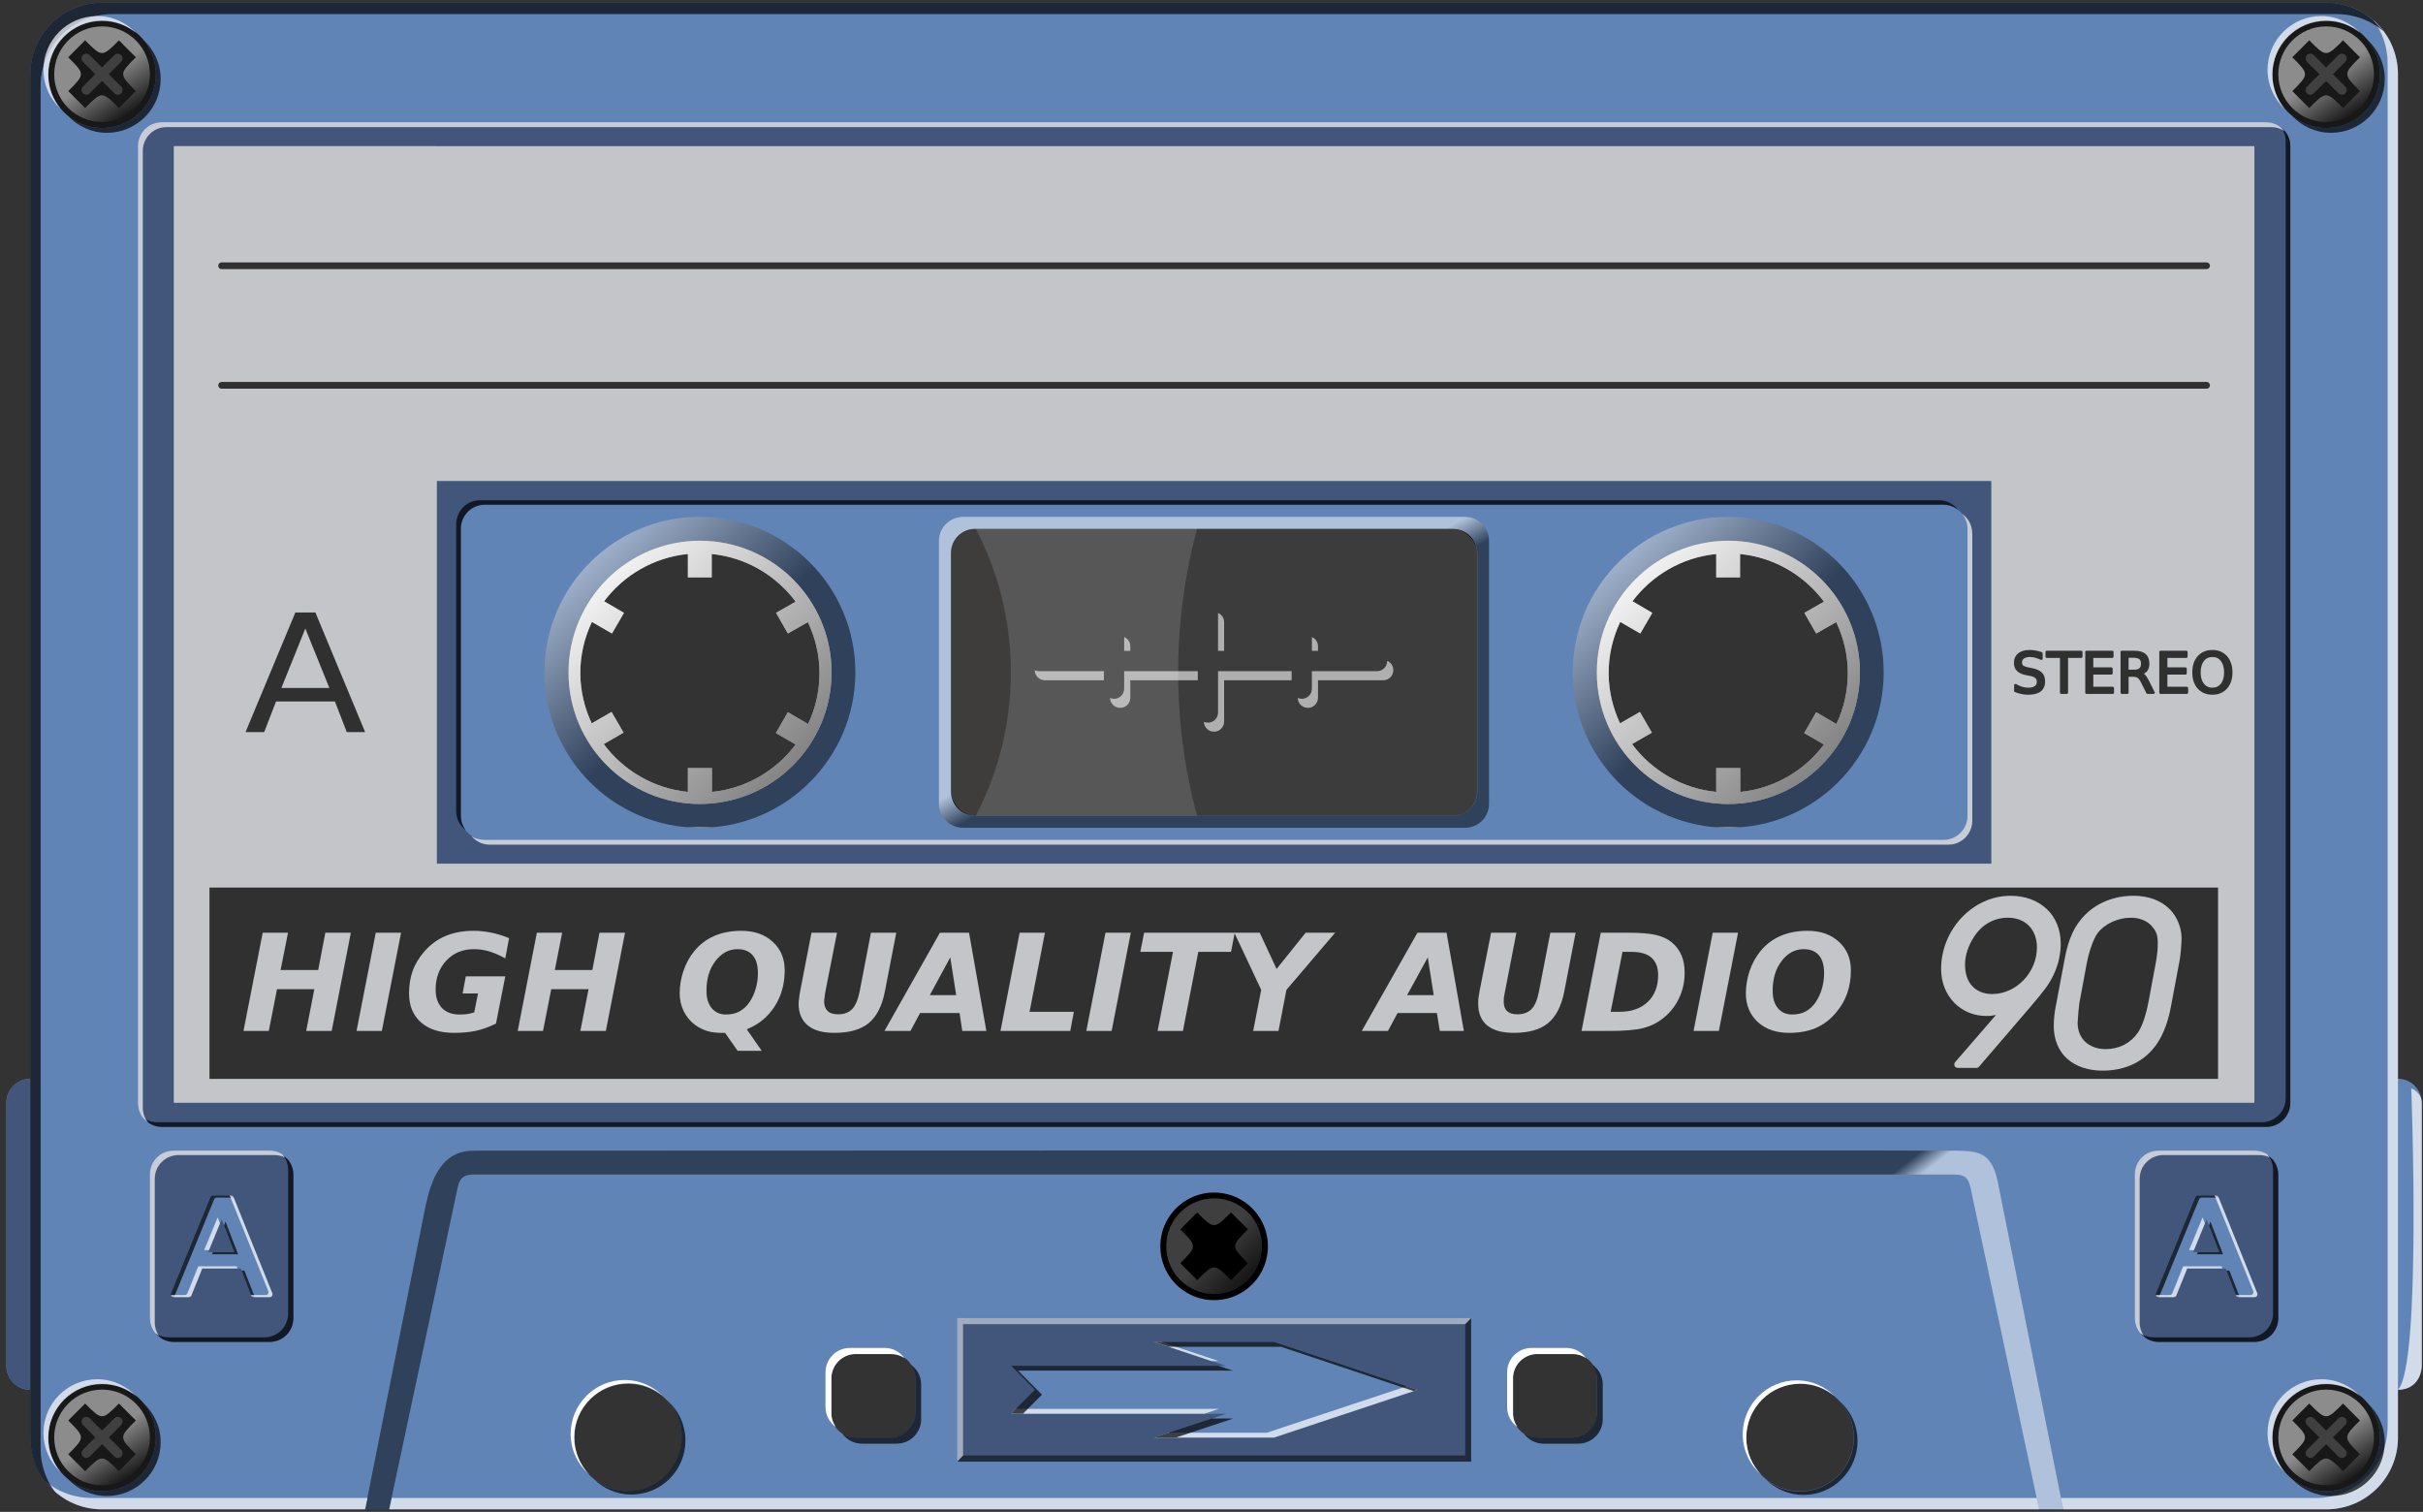<?xml version="1.0" encoding="UTF-8"?>
<svg width="359px" height="224px" viewBox="0 0 359 224" version="1.1" xmlns="http://www.w3.org/2000/svg" xmlns:xlink="http://www.w3.org/1999/xlink">
    <rect x="0" y="0" width="359" height="224" fill="#333333" stroke="none"/>
    <title>g44409</title>
    <defs>
        <linearGradient x1="45.453%" y1="49.314%" x2="51.123%" y2="55.257%" id="linearGradient-1">
            <stop stop-color="#000000" stop-opacity="0.5" offset="0%"></stop>
            <stop stop-color="#FFFFFF" stop-opacity="0.5" offset="100%"></stop>
        </linearGradient>
        <linearGradient x1="48.964%" y1="49.935%" x2="88.863%" y2="92.853%" id="linearGradient-2">
            <stop stop-color="#000000" stop-opacity="0.5" offset="0%"></stop>
            <stop stop-color="#FFFFFF" stop-opacity="0.5" offset="100%"></stop>
        </linearGradient>
        <linearGradient x1="11.035%" y1="11.615%" x2="94.084%" y2="93.615%" id="linearGradient-3">
            <stop stop-color="#000000" stop-opacity="0.5" offset="0%"></stop>
            <stop stop-color="#FFFFFF" stop-opacity="0.5" offset="100%"></stop>
        </linearGradient>
        <linearGradient x1="22.576%" y1="49.428%" x2="20.93%" y2="48.978%" id="linearGradient-4">
            <stop stop-color="#000000" stop-opacity="0.5" offset="0%"></stop>
            <stop stop-color="#FFFFFF" stop-opacity="0.5" offset="100%"></stop>
        </linearGradient>
        <linearGradient x1="0%" y1="0.023%" x2="50.005%" y2="50.055%" id="linearGradient-5">
            <stop stop-color="#000000" stop-opacity="0.784" offset="0%"></stop>
            <stop stop-color="#4B4B4B" stop-opacity="0.781" offset="100%"></stop>
        </linearGradient>
        <linearGradient x1="80.692%" y1="97.438%" x2="50.005%" y2="50.055%" id="linearGradient-6">
            <stop stop-color="#000000" stop-opacity="0.5" offset="0%"></stop>
            <stop stop-color="#FFFFFF" stop-opacity="0.5" offset="100%"></stop>
        </linearGradient>
    </defs>
    <g id="Page-1" stroke="none" stroke-width="1" fill="none" fill-rule="evenodd">
        <g id="g44409" transform="translate(179.88, 112.012) scale(-1, -1) translate(-179.88, -112.012) translate(0.94, 0.397)">
            <path d="M102.76,42.515 C57.77,42.515 21.26,79.03 21.26,124.02 C21.26,169 57.77,205.52 102.76,205.52 C147.74,205.52 184.26,169 184.26,124.02 C184.26,79.03 147.74,42.515 102.76,42.515 L102.76,42.515 Z M102.76,99.48 C116.3,99.48 127.29,110.47 127.29,124.02 C127.29,137.56 116.3,148.55 102.76,148.55 C89.22,148.55 78.23,137.56 78.23,124.02 C78.23,110.47 89.22,99.48 102.76,99.48 L102.76,99.48 Z" id="path44047" fill="#000000" fill-rule="nonzero"></path>
            <path d="M255.11,77.95 C229.69,77.95 209.05,98.59 209.05,124.02 C209.05,149.44 229.69,170.08 255.11,170.08 C280.54,170.08 301.18,149.44 301.18,124.02 C301.18,98.59 280.54,77.95 255.11,77.95 L255.11,77.95 Z M255.11,100.99 C267.83,100.99 278.15,111.3 278.15,124.02 C278.15,136.73 267.83,147.05 255.11,147.05 C242.4,147.05 232.08,136.73 232.08,124.02 C232.08,111.3 242.4,100.99 255.11,100.99 Z" id="path44049" fill="#060000" fill-rule="nonzero"></path>
            <path d="M14.16,0.015 C8.28,0.015 3.54,4.751 3.54,10.64 L3.54,17.703 C1.58,17.703 0.01,19.302 0.01,21.265 L0.01,60.234 C0.01,62.2 1.58,63.8 3.54,63.8 L3.54,212.61 C3.54,218.5 8.28,223.23 14.16,223.23 L343.7,223.23 C349.59,223.23 354.32,218.5 354.32,212.61 L354.32,63.8 C356.28,63.8 357.88,62.2 357.88,60.234 L357.88,21.265 C357.88,19.302 356.28,17.703 354.32,17.703 L354.32,10.64 C354.32,4.751 349.58,0.015 343.7,0.015 L14.16,0.015 Z M92.13,2.671 C96.53,2.671 100.1,6.239 100.1,10.64 C100.1,15.041 96.53,18.609 92.13,18.609 C87.73,18.609 84.16,15.041 84.16,10.64 C84.16,6.239 87.73,2.671 92.13,2.671 Z M265.76,2.671 C270.16,2.671 273.73,6.239 273.73,10.64 C273.73,15.041 270.16,18.609 265.76,18.609 C261.36,18.609 257.76,15.041 257.76,10.64 C257.76,6.239 261.36,2.671 265.76,2.671 Z M125.79,10.64 L131.1,10.64 C133.07,10.64 134.63,12.208 134.63,14.171 L134.63,19.484 C134.63,21.447 133.07,23.046 131.1,23.046 L125.79,23.046 C123.83,23.046 122.23,21.447 122.23,19.484 L122.23,14.171 C122.23,12.208 123.83,10.64 125.79,10.64 Z M226.76,10.64 L232.07,10.64 C234.03,10.64 235.63,12.208 235.63,14.171 L235.63,19.484 C235.63,21.447 234.03,23.046 232.07,23.046 L226.76,23.046 C224.8,23.046 223.23,21.447 223.23,19.484 L223.23,14.171 C223.23,12.208 224.8,10.64 226.76,10.64 Z M143.54,102.77 L214.35,102.77 C216.33,102.77 217.91,104.35 217.91,106.33 L217.91,141.7 C217.91,143.68 216.33,145.27 214.35,145.27 L143.54,145.27 C141.56,145.27 139.98,143.68 139.98,141.7 L139.98,106.33 C139.98,104.35 141.56,102.77 143.54,102.77 L143.54,102.77 Z M102.76,104.52 C113.52,104.52 122.23,113.26 122.23,124.02 C122.23,134.77 113.52,143.52 102.76,143.52 C92,143.52 83.26,134.77 83.26,124.02 C83.26,113.26 92,104.52 102.76,104.52 Z M255.1,104.52 C265.86,104.52 274.6,113.26 274.6,124.02 C274.6,134.77 265.86,143.52 255.1,143.52 C244.34,143.52 235.63,134.77 235.63,124.02 C235.63,113.26 244.34,104.52 255.1,104.52 Z" id="path44051" fill="#6184B7" fill-rule="nonzero"></path>
            <rect id="rect44057" fill="#41567A" fill-rule="nonzero" x="140.85" y="7.067" width="76.156" height="21.281"></rect>
            <g id="g44059" transform="translate(138.2, 100.986)" fill-rule="nonzero">
                <path d="M3.56,0 C1.58,0 0,1.57 0,3.53 L0,42.53 C0,44.49 1.58,46.06 3.56,46.06 L77.9,46.06 C79.88,46.06 81.5,44.49 81.5,42.53 L81.5,3.53 C81.5,1.57 79.88,0 77.9,0 L3.56,0 Z M5.34,1.78 L76.15,1.78 C78.13,1.78 79.72,3.36 79.72,5.34 L79.72,40.72 C79.72,42.7 78.13,44.28 76.15,44.28 L5.34,44.28 C3.36,44.28 1.75,42.7 1.75,40.72 L1.75,5.34 C1.75,3.36 3.36,1.78 5.34,1.78 Z" id="path44061" fill="url(#linearGradient-1)"></path>
                <rect id="rect44063" fill-opacity="0.474" fill="#7F7F7F" x="1.76" y="1.768" width="77.953" height="42.52" rx="3.571"></rect>
            </g>
            <g id="g44065" transform="translate(79.728, 100.985)" fill-rule="nonzero">
                <path d="M23.031,0 C10.317,0 0,10.32 0,23.03 C0,35.74 10.317,46.06 23.031,46.06 C35.742,46.06 46.062,35.74 46.062,23.03 C46.062,10.32 35.742,0 23.031,0 Z M23.031,3.53 C33.792,3.53 42.502,12.27 42.502,23.03 C42.502,33.79 33.792,42.53 23.031,42.53 C12.273,42.53 3.531,33.79 3.531,23.03 C3.531,12.27 12.273,3.53 23.031,3.53 Z" id="path44067" fill="url(#linearGradient-2)"></path>
                <path d="M23.031,3.53 C12.273,3.53 3.531,12.27 3.531,23.03 C3.531,33.79 12.273,42.53 23.031,42.53 C33.792,42.53 42.502,33.79 42.502,23.03 C42.502,12.27 33.792,3.53 23.031,3.53 Z M21.218,5.31 L21.25,5.31 L21.25,8.84 L24.812,8.84 L24.812,5.31 C29.912,5.82 34.382,8.5 37.282,12.4 L34.342,14.09 L36.122,17.16 L39.062,15.47 C40.122,17.74 40.752,20.26 40.752,22.94 C40.752,25.65 40.122,28.2 39.032,30.5 L36.062,28.78 L34.282,31.84 L37.222,33.56 C34.322,37.42 29.872,40.06 24.812,40.56 L24.812,37.09 L21.281,37.09 L21.281,40.56 C16.193,40.06 11.746,37.38 8.843,33.5 L11.75,31.84 L10,28.78 L7.031,30.47 C5.948,28.18 5.312,25.64 5.312,22.94 C5.312,20.23 5.914,17.67 7,15.37 L10,17.12 L11.781,14.03 L8.843,12.34 C11.734,8.47 16.156,5.83 21.218,5.31 Z" id="path44069" fill="#FFFFFF"></path>
                <path d="M23.031,3.53 C12.273,3.53 3.531,12.27 3.531,23.03 C3.531,33.79 12.273,42.53 23.031,42.53 C33.792,42.53 42.502,33.79 42.502,23.03 C42.502,12.27 33.792,3.53 23.031,3.53 Z M21.218,5.31 L21.25,5.31 L21.25,8.84 L24.812,8.84 L24.812,5.31 C29.912,5.82 34.382,8.5 37.282,12.4 L34.342,14.09 L36.122,17.16 L39.062,15.47 C40.122,17.74 40.752,20.26 40.752,22.94 C40.752,25.65 40.122,28.2 39.032,30.5 L36.062,28.78 L34.282,31.84 L37.222,33.56 C34.322,37.42 29.872,40.06 24.812,40.56 L24.812,37.09 L21.281,37.09 L21.281,40.56 C16.193,40.06 11.746,37.38 8.843,33.5 L11.75,31.84 L10,28.78 L7.031,30.47 C5.948,28.18 5.312,25.64 5.312,22.94 C5.312,20.23 5.914,17.67 7,15.37 L10,17.12 L11.781,14.03 L8.843,12.34 C11.734,8.47 16.156,5.83 21.218,5.31 Z" id="path44071" fill="url(#linearGradient-3)"></path>
            </g>
            <path d="M53.13,0.015 L62.82,48.515 C63.76,53.069 65.88,53.077 69.1,53.14 C74.31,53.24 283.59,53.14 288.66,53.14 C293.41,53.14 294.88,48.945 295.76,45.015 L304.73,0.015 L301.16,0.015 L290.98,47.828 C290.79,48.539 290.53,49.609 288.73,49.609 L69.13,49.609 C67.34,49.609 67.1,48.565 66.91,47.89 L56.7,0.015 L53.13,0.015 L53.13,0.015 Z" id="path44073" fill="url(#linearGradient-4)"></path>
            <g id="g44075" transform="translate(232.088, 100.987)" fill-rule="nonzero">
                <path d="M23.031,0 C10.317,0 0,10.32 0,23.03 C0,35.74 10.317,46.06 23.031,46.06 C35.742,46.06 46.062,35.74 46.062,23.03 C46.062,10.32 35.742,0 23.031,0 Z M23.031,3.53 C33.792,3.53 42.502,12.27 42.502,23.03 C42.502,33.79 33.792,42.53 23.031,42.53 C12.273,42.53 3.531,33.79 3.531,23.03 C3.531,12.27 12.273,3.53 23.031,3.53 Z" id="path44077" fill="url(#linearGradient-2)"></path>
                <path d="M23.031,3.53 C12.273,3.53 3.531,12.27 3.531,23.03 C3.531,33.79 12.273,42.53 23.031,42.53 C33.792,42.53 42.502,33.79 42.502,23.03 C42.502,12.27 33.792,3.53 23.031,3.53 Z M21.218,5.31 L21.25,5.31 L21.25,8.84 L24.812,8.84 L24.812,5.31 C29.912,5.82 34.382,8.5 37.282,12.4 L34.342,14.09 L36.122,17.16 L39.062,15.47 C40.122,17.74 40.752,20.26 40.752,22.94 C40.752,25.65 40.122,28.2 39.032,30.5 L36.062,28.78 L34.282,31.84 L37.222,33.56 C34.322,37.42 29.872,40.06 24.812,40.56 L24.812,37.09 L21.281,37.09 L21.281,40.56 C16.193,40.06 11.746,37.38 8.843,33.5 L11.75,31.84 L10,28.78 L7.031,30.47 C5.948,28.18 5.312,25.64 5.312,22.94 C5.312,20.23 5.914,17.67 7,15.37 L10,17.12 L11.781,14.03 L8.843,12.34 C11.734,8.47 16.156,5.83 21.218,5.31 Z" id="path44079" fill="#FFFFFF"></path>
                <path d="M23.031,3.53 C12.273,3.53 3.531,12.27 3.531,23.03 C3.531,33.79 12.273,42.53 23.031,42.53 C33.792,42.53 42.502,33.79 42.502,23.03 C42.502,12.27 33.792,3.53 23.031,3.53 Z M21.218,5.31 L21.25,5.31 L21.25,8.84 L24.812,8.84 L24.812,5.31 C29.912,5.82 34.382,8.5 37.282,12.4 L34.342,14.09 L36.122,17.16 L39.062,15.47 C40.122,17.74 40.752,20.26 40.752,22.94 C40.752,25.65 40.122,28.2 39.032,30.5 L36.062,28.78 L34.282,31.84 L37.222,33.56 C34.322,37.42 29.872,40.06 24.812,40.56 L24.812,37.09 L21.281,37.09 L21.281,40.56 C16.193,40.06 11.746,37.38 8.843,33.5 L11.75,31.84 L10,28.78 L7.031,30.47 C5.948,28.18 5.312,25.64 5.312,22.94 C5.312,20.23 5.914,17.67 7,15.37 L10,17.12 L11.781,14.03 L8.843,12.34 C11.734,8.47 16.156,5.83 21.218,5.31 Z" id="path44081" fill="url(#linearGradient-3)"></path>
            </g>
            <g id="g44083" transform="translate(170.959, 30.998)" fill-rule="nonzero">
                <path d="M15.946,7.973 C15.946,10.821 14.426,13.453 11.96,14.878 C9.493,16.302 6.453,16.302 3.987,14.878 C1.52,13.453 0,10.821 0,7.973 C0,5.124 1.52,2.492 3.987,1.068 C6.453,-0.356 9.493,-0.356 11.96,1.068 C14.426,2.492 15.946,5.124 15.946,7.973 L15.946,7.973 Z" id="path44085" fill="#000000"></path>
                <path d="M15.061,7.998 C15.061,10.53 13.71,12.869 11.517,14.136 C9.324,15.402 6.622,15.402 4.43,14.136 C2.237,12.869 0.886,10.53 0.886,7.998 C0.886,5.466 2.237,3.126 4.43,1.86 C6.622,0.594 9.324,0.594 11.517,1.86 C13.71,3.126 15.061,5.466 15.061,7.998 L15.061,7.998 Z" id="path44087" fill="#121212"></path>
                <path d="M15.061,7.998 C15.061,11.895 11.885,15.076 7.974,15.076 C4.062,15.076 0.886,11.895 0.886,7.998 C0.886,4.085 4.062,0.904 7.974,0.904 C11.885,0.904 15.061,4.085 15.061,7.998 Z" id="path44089" fill="url(#linearGradient-5)"></path>
                <path d="M10.481,12.99 C7.971,10.49 7.971,10.49 5.471,12.99 L2.961,10.49 C5.471,7.98 5.471,7.98 2.961,5.475 L5.471,2.969 C7.971,5.475 7.971,5.475 10.481,2.969 L12.981,5.475 C10.481,7.98 10.481,7.98 12.981,10.49 L10.481,12.99 Z" id="path44091" fill="#000000"></path>
            </g>
            <polygon id="path44093" fill-opacity="0.502" fill="#000000" fill-rule="nonzero" points="140.85 7.078 140.85 28.359 141.73 27.453 141.73 7.984 216.13 7.984 217.01 7.078 140.85 7.078"></polygon>
            <polygon id="path44095" fill-opacity="0.502" fill="#FFFFFF" fill-rule="nonzero" points="140.85 28.348 217.01 28.348 217.01 7.067 216.13 7.973 216.13 27.442 141.73 27.442 140.85 28.348"></polygon>
            <path d="M178.95,115.22 C178.12,115.22 177.45,115.89 177.45,116.72 L177.45,122.84 L167.45,122.84 L167.45,124.19 L178.35,124.19 L178.35,118.06 C178.35,117.23 179.02,116.56 179.85,116.56 C180.06,116.56 180.27,116.61 180.45,116.69 C180.43,115.87 179.77,115.22 178.95,115.22 Z M165.04,118.75 C164.21,118.75 163.54,119.42 163.54,120.25 L163.54,122.84 L153.88,122.84 C153.05,122.84 152.38,123.51 152.38,124.34 C152.38,124.97 152.75,125.49 153.29,125.72 L153.29,125.69 C153.29,124.86 153.96,124.19 154.79,124.19 L164.45,124.19 L164.45,121.59 C164.45,120.76 165.12,120.09 165.95,120.09 C166.15,120.09 166.36,120.14 166.54,120.22 C166.52,119.4 165.86,118.75 165.04,118.75 Z M192.85,118.75 C192.02,118.75 191.35,119.42 191.35,120.25 L191.35,122.84 L181.35,122.84 L181.35,124.19 L192.26,124.19 L192.26,121.59 C192.26,120.76 192.93,120.09 193.76,120.09 C193.97,120.09 194.17,120.14 194.35,120.22 C194.34,119.4 193.67,118.75 192.85,118.75 Z M195.26,122.84 L195.26,124.19 L204.91,124.19 C205.12,124.19 205.33,124.24 205.51,124.31 C205.49,123.5 204.83,122.84 204.01,122.84 L195.26,122.84 Z M163.54,127.19 L163.54,127.87 C163.54,128.5 163.91,129.02 164.45,129.25 L164.45,127.19 L163.54,127.19 Z M177.45,127.19 L177.45,131.44 C177.45,132.06 177.81,132.58 178.35,132.81 L178.35,127.19 L177.45,127.19 Z M191.35,127.19 L191.35,127.87 C191.35,128.5 191.72,129.02 192.26,129.25 L192.26,127.19 L191.35,127.19 Z" id="path44097" fill-opacity="0.588" fill="#FFFFFF" fill-rule="nonzero"></path>
            <g id="g44099" transform="translate(315.35, 24.804)" fill-rule="nonzero">
                <rect id="rect44101" fill="#41567A" x="0" y="1.42108547e-14" width="21.26" height="28.346" rx="3.543"></rect>
                <path d="M19.76,0.691 C20.24,1.296 20.54,2.071 20.54,2.909 L20.54,24.161 C20.54,26.121 18.97,27.691 17.01,27.691 L2.82,27.691 C2.09,27.691 1.42,27.481 0.85,27.101 C1.5,27.861 2.45,28.351 3.54,28.351 L17.73,28.351 C19.69,28.351 21.26,26.781 21.26,24.811 L21.26,3.566 C21.26,2.37 20.66,1.332 19.76,0.691 L19.76,0.691 Z" id="path44103" fill-opacity="0.706" fill="#FFFFFF"></path>
                <path d="M3.53,0 C1.57,0 0,1.569 0,3.532 L0,24.811 C0,26.061 0.65,27.151 1.63,27.781 C1.1,27.161 0.78,26.381 0.78,25.501 L0.78,4.219 C0.78,2.256 2.35,0.688 4.31,0.688 L18.5,0.688 C19.21,0.688 19.85,0.893 20.41,1.25 C19.76,0.488 18.8,0 17.72,0 L3.53,0 L3.53,0 Z" id="path44105" fill-opacity="0.706" fill="#000000"></path>
            </g>
            <g id="g44107" transform="translate(318.444, 31.446)" fill-rule="nonzero">
                <path d="M0.409,0.001 C0.269,0.005 0.139,0.079 0.069,0.198 C-0.011,0.317 -0.021,0.465 0.039,0.594 L5.759,14.783 C5.819,14.953 5.979,15.063 6.159,15.063 L8.819,15.063 C8.999,15.063 9.159,14.953 9.219,14.783 L15.039,0.594 C15.099,0.46 15.079,0.306 14.999,0.185 C14.919,0.065 14.779,-0.005 14.629,0.001 L12.409,0.001 C12.229,-0.002 12.069,0.111 12.009,0.282 L10.409,4.251 L4.719,4.251 L3.189,0.282 C3.129,0.111 2.969,-0.002 2.789,0.001 L0.439,0.001 C0.429,0 0.419,0 0.409,0.001 L0.409,0.001 Z M5.659,6.657 L9.539,6.657 L7.539,11.503 L5.659,6.657 Z" id="path44109" fill="#6184B7"></path>
                <path d="M2.626,0 L4.156,3.938 L4.596,3.938 L3.186,0.282 C3.126,0.111 2.966,-0.002 2.786,0 L2.626,0 L2.626,0 Z M14.506,0 C14.526,0.092 14.506,0.192 14.466,0.282 L8.656,14.473 C8.596,14.643 8.436,14.753 8.256,14.753 L5.756,14.753 L5.756,14.783 C5.816,14.953 5.976,15.063 6.156,15.063 L8.816,15.063 C8.996,15.063 9.156,14.953 9.216,14.783 L15.036,0.594 C15.096,0.46 15.086,0.309 15.006,0.188 C14.916,0.067 14.776,-0.005 14.626,0 L14.506,0 Z M5.096,6.344 L6.966,11.183 L7.186,10.623 L5.656,6.657 L8.846,6.657 L8.966,6.344 L5.096,6.344 L5.096,6.344 Z" id="path44111" fill-opacity="0.706" fill="#000000"></path>
                <path d="M0.406,0 C0.266,0.005 0.146,0.069 0.066,0.188 C-0.004,0.306 -0.024,0.465 0.036,0.594 L5.756,14.783 C5.816,14.953 5.976,15.063 6.156,15.063 L6.346,15.063 L0.626,0.906 C0.576,0.777 0.586,0.619 0.656,0.5 C0.736,0.381 0.866,0.317 1.006,0.313 C1.016,0.312 1.026,0.312 1.036,0.313 L3.196,0.313 L3.196,0.281 C3.126,0.11 2.966,-0.003 2.786,0 L0.406,0 Z M12.406,0 C12.226,-0.003 12.066,0.11 12.006,0.281 L10.406,4.25 L5.196,4.25 L5.316,4.563 L11.006,4.563 L12.596,0.594 C12.656,0.423 12.826,0.31 13.006,0.313 L15.036,0.313 C15.026,0.268 15.036,0.227 15.006,0.188 C14.926,0.067 14.776,-0.006 14.626,0 L12.406,0 Z M9.406,6.969 L7.786,10.903 L8.126,11.813 L10.126,6.969 L9.406,6.969 L9.406,6.969 Z" id="path44113" fill-opacity="0.706" fill="#FFFFFF"></path>
            </g>
            <g id="g44115" transform="translate(21.26, 24.804)" fill-rule="nonzero">
                <rect id="rect44117" fill="#41567A" x="0" y="1.42108547e-14" width="21.26" height="28.346" rx="3.543"></rect>
                <path d="M19.76,0.691 C20.24,1.296 20.54,2.071 20.54,2.909 L20.54,24.161 C20.54,26.121 18.97,27.691 17.01,27.691 L2.82,27.691 C2.09,27.691 1.42,27.481 0.85,27.101 C1.5,27.861 2.45,28.351 3.54,28.351 L17.73,28.351 C19.69,28.351 21.26,26.781 21.26,24.811 L21.26,3.566 C21.26,2.37 20.66,1.332 19.76,0.691 L19.76,0.691 Z" id="path44119" fill-opacity="0.706" fill="#FFFFFF"></path>
                <path d="M3.53,0 C1.57,0 0,1.569 0,3.532 L0,24.811 C0,26.061 0.65,27.151 1.63,27.781 C1.1,27.161 0.78,26.381 0.78,25.501 L0.78,4.219 C0.78,2.256 2.35,0.688 4.31,0.688 L18.5,0.688 C19.21,0.688 19.85,0.893 20.41,1.25 C19.76,0.488 18.8,0 17.72,0 L3.53,0 L3.53,0 Z" id="path44121" fill-opacity="0.706" fill="#000000"></path>
            </g>
            <g id="g44123" transform="translate(24.35, 31.446)" fill-rule="nonzero">
                <path d="M0.409,0.001 C0.269,0.005 0.139,0.079 0.069,0.198 C-0.011,0.317 -0.021,0.465 0.039,0.594 L5.759,14.783 C5.819,14.953 5.979,15.063 6.159,15.063 L8.819,15.063 C8.999,15.063 9.159,14.953 9.219,14.783 L15.039,0.594 C15.099,0.46 15.079,0.306 14.999,0.185 C14.919,0.065 14.779,-0.005 14.629,0.001 L12.409,0.001 C12.229,-0.002 12.069,0.111 12.009,0.282 L10.409,4.251 L4.719,4.251 L3.189,0.282 C3.129,0.111 2.969,-0.002 2.789,0.001 L0.439,0.001 C0.429,0 0.419,0 0.409,0.001 L0.409,0.001 Z M5.659,6.657 L9.539,6.657 L7.539,11.503 L5.659,6.657 Z" id="path44125" fill="#6184B7"></path>
                <path d="M2.626,0 L4.156,3.938 L4.596,3.938 L3.186,0.282 C3.126,0.111 2.966,-0.002 2.786,0 L2.626,0 L2.626,0 Z M14.506,0 C14.526,0.092 14.506,0.192 14.466,0.282 L8.656,14.473 C8.596,14.643 8.436,14.753 8.256,14.753 L5.756,14.753 L5.756,14.783 C5.816,14.953 5.976,15.063 6.156,15.063 L8.816,15.063 C8.996,15.063 9.156,14.953 9.216,14.783 L15.036,0.594 C15.096,0.46 15.086,0.309 15.006,0.188 C14.916,0.067 14.776,-0.005 14.626,0 L14.506,0 Z M5.096,6.344 L6.966,11.183 L7.186,10.623 L5.656,6.657 L8.846,6.657 L8.966,6.344 L5.096,6.344 L5.096,6.344 Z" id="path44127" fill-opacity="0.706" fill="#000000"></path>
                <path d="M0.406,0 C0.266,0.005 0.146,0.069 0.066,0.188 C-0.004,0.306 -0.024,0.465 0.036,0.594 L5.756,14.783 C5.816,14.953 5.976,15.063 6.156,15.063 L6.346,15.063 L0.626,0.906 C0.576,0.777 0.586,0.619 0.656,0.5 C0.736,0.381 0.866,0.317 1.006,0.313 C1.016,0.312 1.026,0.312 1.036,0.313 L3.196,0.313 L3.196,0.281 C3.126,0.11 2.966,-0.003 2.786,0 L0.406,0 Z M12.406,0 C12.226,-0.003 12.066,0.11 12.006,0.281 L10.406,4.25 L5.196,4.25 L5.316,4.563 L11.006,4.563 L12.596,0.594 C12.656,0.423 12.826,0.31 13.006,0.313 L15.036,0.313 C15.026,0.268 15.036,0.227 15.006,0.188 C14.926,0.067 14.776,-0.006 14.626,0 L12.406,0 Z M9.406,6.969 L7.786,10.903 L8.126,11.813 L10.126,6.969 L9.406,6.969 L9.406,6.969 Z" id="path44129" fill-opacity="0.706" fill="#FFFFFF"></path>
            </g>
            <g id="g44131" transform="translate(19.478, 56.665)" fill-rule="nonzero">
                <path d="M3.562,2.84217094e-14 C1.599,2.84217094e-14 1.35400022e-06,1.6 1.35400022e-06,3.56 L1.35400022e-06,145.32 C1.35400022e-06,147.28 1.599,148.85 3.562,148.85 L315.372,148.85 C317.342,148.85 318.902,147.28 318.902,145.32 L318.902,3.56 C318.902,1.6 317.342,2.84217094e-14 315.372,2.84217094e-14 L3.562,2.84217094e-14 Z M51.374,42.54 L267.534,42.54 C269.494,42.54 271.064,44.14 271.064,46.1 L271.064,88.6 C271.064,90.56 269.494,92.16 267.534,92.16 L51.374,92.16 C49.414,92.16 47.845,90.56 47.845,88.6 L47.845,46.1 C47.845,44.14 49.414,42.54 51.376,42.54 L51.374,42.54 Z M83.281,44.32 C82.615,44.32 81.963,44.36 81.312,44.41 L85.252,44.41 C84.602,44.36 83.946,44.32 83.281,44.32 Z M235.621,44.32 C234.961,44.32 234.311,44.36 233.651,44.41 L237.591,44.41 C236.941,44.36 236.291,44.32 235.621,44.32 Z" id="path44133" fill="#41567A"></path>
                <path d="M3.562,0 C1.599,0 1.0658141e-14,1.6 1.0658141e-14,3.56 L1.0658141e-14,145.35 C1.0658141e-14,146.47 0.552,147.45 1.374,148.1 C0.95,147.52 0.687,146.78 0.687,146 L0.687,4.25 C0.687,2.29 2.287,0.69 4.25,0.69 L316.06,0.69 C316.87,0.69 317.59,0.98 318.18,1.44 C317.54,0.58 316.53,0 315.37,0 L3.56,0 L3.562,0 Z M270.342,43.97 C270.792,44.57 271.062,45.32 271.062,46.13 L271.062,88.63 C271.062,90.59 269.492,92.19 267.532,92.19 L51.372,92.19 C50.567,92.19 49.842,91.89 49.25,91.44 C49.892,92.3 50.906,92.85 52.062,92.85 L268.222,92.85 C270.182,92.85 271.752,91.25 271.752,89.28 L271.752,46.78 C271.752,45.63 271.192,44.62 270.342,43.97 Z M83.282,44.35 C82.616,44.35 81.964,44.38 81.313,44.44 L85.253,44.44 C84.603,44.38 83.947,44.35 83.282,44.35 Z M235.622,44.35 C234.962,44.35 234.312,44.38 233.652,44.44 L237.592,44.44 C236.942,44.38 236.292,44.35 235.622,44.35 Z" id="path44135" fill-opacity="0.706" fill="#000000"></path>
                <path d="M317.372,0.6 C317.872,1.21 318.192,1.99 318.182,2.85 L318.182,144.6 C318.182,146.56 316.622,148.13 314.652,148.13 L2.842,148.13 C2.107,148.13 1.412,147.92 0.843,147.54 C1.497,148.33 2.454,148.85 3.562,148.85 L315.372,148.85 C317.342,148.85 318.902,147.28 318.902,145.32 L318.902,3.57 C318.902,2.34 318.312,1.24 317.372,0.6 L317.372,0.6 Z M50.652,41.82 C48.689,41.82 47.12,43.42 47.12,45.38 L47.12,87.88 C47.12,89.11 47.713,90.21 48.652,90.85 C48.145,90.23 47.839,89.46 47.839,88.6 L47.839,46.1 C47.839,44.14 49.408,42.54 51.37,42.54 L267.53,42.54 C268.25,42.54 268.94,42.73 269.5,43.1 C268.85,42.33 267.9,41.82 266.81,41.82 L50.65,41.82 L50.652,41.82 Z M83.277,44.32 C82.611,44.32 81.959,44.36 81.308,44.41 L85.248,44.41 C84.598,44.36 83.942,44.32 83.277,44.32 Z M235.617,44.32 C234.957,44.32 234.307,44.36 233.647,44.41 L237.587,44.41 C236.937,44.36 236.287,44.32 235.617,44.32 Z" id="path44137" fill-opacity="0.706" fill="#FFFFFF"></path>
            </g>
            <path d="M354.32,17.703 L354.32,63.8 C356.28,63.8 357.88,62.2 357.88,60.234 L357.88,21.265 C357.88,19.302 356.28,17.703 354.32,17.703 Z" id="path44139" fill="#41567A" fill-rule="nonzero"></path>
            <path d="M3.54,17.718 C-5.68434189e-14,17.718 -5.68434189e-14,21.261 -5.68434189e-14,21.265 L-5.68434189e-14,60.238 C-5.68434189e-14,61.27 0.69,61.99 1.56,62.39 C1.56,62.39 -5.68434189e-14,21.261 3.54,17.718 Z" id="path44141" fill-opacity="0.706" fill="#FFFFFF" fill-rule="nonzero"></path>
            <path d="M14.152,5.68434189e-14 C8.264,5.68434189e-14 3.528,4.74 3.528,10.63 L3.528,212.6 C3.527,215.84 4.944,218.75 7.215,220.69 C5.867,218.91 5.059,216.7 5.059,214.28 L5.059,12.32 C5.059,6.43 9.795,1.69 15.684,1.69 L53.465,1.69 L53.121,5.68434189e-14 L14.152,5.68434189e-14 Z M56.684,5.68434189e-14 L57.059,1.69 L300.779,1.69 L301.149,5.68434189e-14 L56.679,5.68434189e-14 L56.684,5.68434189e-14 Z M304.724,0 L304.374,1.69 L345.224,1.69 C347.864,1.69 350.304,2.63 352.154,4.22 C350.224,1.66 347.164,0 343.684,0 L304.724,0 L304.724,0 Z" id="path44143" fill-opacity="0.706" fill="#FFFFFF" fill-rule="nonzero"></path>
            <path d="M343.7,223.23 C349.59,223.23 354.33,218.49 354.33,212.6 L354.33,10.64 C354.33,7.396 352.91,4.488 350.64,2.542 C351.99,4.323 352.8,6.531 352.8,8.949 L352.8,210.919 C352.8,216.809 348.06,221.539 342.17,221.539 L12.64,221.539 C9.99,221.539 7.56,220.599 5.7,219.009 C7.64,221.569 10.7,223.23 14.17,223.23 L343.7,223.23 L343.7,223.23 Z" id="path44145" fill-opacity="0.706" fill="#000000" fill-rule="nonzero"></path>
            <path d="M24.8,60.238 L24.8,201.968 L333.07,201.978 L333.07,60.238 L24.8,60.236 L24.8,60.238 Z M63.78,95.67 L294.09,95.67 L294.09,152.36 L63.78,152.36 L63.78,95.67 L63.78,95.67 Z" id="path44147" fill-opacity="0.706" fill="#F9F4EA" fill-rule="nonzero"></path>
            <line x1="31.89" y1="166.54" x2="325.98" y2="166.54" id="path44149" stroke="#303030" stroke-linecap="round" stroke-linejoin="round"></line>
            <line x1="31.89" y1="184.25" x2="325.98" y2="184.25" id="path44151" stroke="#303030" stroke-linecap="round" stroke-linejoin="round"></line>
            <path d="M313.58,130.51 L317.13,121.7 L310.02,121.7 L313.58,130.51 M315.06,132.88 L312.09,132.88 L304.72,115.16 L307.44,115.16 L309.2,119.7 L317.92,119.7 L319.68,115.16 L322.44,115.16 L315.06,132.88" id="path44153" fill="#303030" fill-rule="nonzero"></path>
            <g id="g44155" transform="translate(44.24, 124.013) rotate(-180) translate(-44.24, -124.013) translate(28.05, 120.698)" fill="#303030" fill-rule="nonzero">
                <path d="M2.31,0 C1.621,0 1.05,0.16 0.63,0.499 C0.213,0.842 0,1.334 0,1.91 C0,2.41 0.157,2.832 0.47,3.13 C0.783,3.427 1.252,3.626 1.88,3.75 L1.89,3.75 L2.39,3.84 C2.784,3.92 3.04,4.042 3.18,4.17 C3.321,4.298 3.39,4.464 3.39,4.72 C3.39,5.011 3.295,5.203 3.09,5.35 C2.882,5.501 2.571,5.59 2.13,5.59 C1.843,5.59 1.54,5.549 1.24,5.459 C0.939,5.37 0.63,5.232 0.31,5.05 C0.251,5.021 0.18,5.024 0.123,5.059 C0.066,5.091 0.031,5.155 0.03,5.219 L0.03,6.061 C0.029,6.141 0.077,6.211 0.15,6.24 C0.501,6.368 0.837,6.474 1.17,6.541 C1.507,6.608 1.833,6.63 2.13,6.63 C2.911,6.63 3.532,6.48 3.97,6.141 C4.412,5.802 4.62,5.286 4.62,4.659 C4.62,4.134 4.47,3.68 4.14,3.35 C3.812,3.018 3.321,2.81 2.69,2.691 L2.2,2.592 C1.769,2.509 1.481,2.394 1.37,2.301 C1.256,2.202 1.2,2.077 1.2,1.85 C1.2,1.581 1.288,1.408 1.48,1.27 C1.677,1.13 1.981,1.04 2.4,1.04 C2.637,1.04 2.89,1.082 3.15,1.152 C3.41,1.219 3.689,1.315 3.99,1.459 C4.049,1.485 4.116,1.482 4.17,1.446 C4.224,1.414 4.258,1.354 4.26,1.29 L4.26,0.499 C4.259,0.419 4.207,0.346 4.13,0.32 C3.815,0.214 3.503,0.134 3.2,0.08 C2.898,0.029 2.606,0 2.31,0 L2.31,0 Z M29.41,3.64153152e-14 C28.52,3.64153152e-14 27.775,0.304 27.23,0.912 C26.687,1.517 26.43,2.336 26.43,3.322 C26.43,4.307 26.688,5.117 27.23,5.722 C27.774,6.326 28.519,6.63 29.41,6.63 C30.298,6.63 31.029,6.323 31.57,5.722 C32.111,5.114 32.38,4.304 32.38,3.322 C32.38,2.333 32.112,1.517 31.57,0.912 C31.029,0.304 30.298,3.64153152e-14 29.41,3.64153152e-14 Z M4.83,0.112 C4.741,0.131 4.679,0.211 4.68,0.301 L4.68,0.992 C4.682,1.094 4.766,1.178 4.87,1.181 L6.82,1.181 L6.82,6.32 C6.821,6.426 6.906,6.509 7.01,6.512 L7.83,6.512 C7.934,6.509 8.019,6.426 8.02,6.32 L8.02,1.181 L9.97,1.181 C10.074,1.178 10.158,1.094 10.16,0.992 L10.16,0.301 C10.158,0.195 10.074,0.112 9.97,0.112 L4.87,0.112 C4.857,0.109 4.843,0.109 4.83,0.112 Z M10.72,0.112 C10.632,0.131 10.569,0.211 10.57,0.301 L10.57,6.32 C10.572,6.426 10.656,6.509 10.76,6.512 L14.64,6.512 C14.744,6.509 14.828,6.426 14.83,6.32 L14.83,5.642 C14.828,5.536 14.744,5.453 14.64,5.45 L11.76,5.45 L11.76,3.651 L14.44,3.651 C14.544,3.648 14.628,3.565 14.63,3.459 L14.63,2.771 C14.628,2.666 14.544,2.582 14.44,2.579 L11.76,2.579 L11.76,1.181 L14.57,1.181 C14.674,1.178 14.758,1.094 14.76,0.992 L14.76,0.301 C14.758,0.195 14.674,0.112 14.57,0.112 L10.76,0.112 C10.747,0.109 10.734,0.109 10.72,0.112 L10.72,0.112 Z M15.95,0.112 C15.862,0.131 15.799,0.211 15.8,0.301 L15.8,6.32 C15.802,6.426 15.886,6.509 15.99,6.512 L16.8,6.512 C16.904,6.509 16.989,6.426 16.99,6.32 L16.99,3.971 L17.69,3.971 C17.986,3.971 18.196,4.038 18.34,4.141 C18.48,4.237 18.668,4.48 18.86,4.87 L19.63,6.41 C19.664,6.474 19.729,6.512 19.8,6.512 L20.68,6.512 C20.747,6.509 20.808,6.474 20.843,6.419 C20.877,6.362 20.88,6.291 20.85,6.23 L20.02,4.592 C19.849,4.243 19.683,3.962 19.5,3.75 C19.425,3.661 19.342,3.587 19.26,3.52 C19.459,3.411 19.643,3.274 19.77,3.091 C19.973,2.803 20.07,2.451 20.07,2.042 C20.07,1.421 19.879,0.912 19.49,0.579 C19.102,0.25 18.545,0.112 17.83,0.112 L15.99,0.112 C15.977,0.109 15.963,0.109 15.95,0.112 L15.95,0.112 Z M21.69,0.112 C21.602,0.131 21.539,0.211 21.54,0.301 L21.54,6.32 C21.541,6.426 21.626,6.509 21.73,6.512 L25.62,6.512 C25.724,6.509 25.808,6.426 25.81,6.32 L25.81,5.642 C25.808,5.536 25.724,5.453 25.62,5.45 L22.74,5.45 L22.74,3.651 L25.42,3.651 C25.524,3.648 25.608,3.565 25.61,3.459 L25.61,2.771 C25.608,2.666 25.524,2.582 25.42,2.579 L22.74,2.579 L22.74,1.181 L25.54,1.181 C25.644,1.178 25.728,1.094 25.73,0.992 L25.73,0.301 C25.728,0.195 25.644,0.112 25.54,0.112 L21.73,0.112 C21.717,0.109 21.703,0.109 21.69,0.112 L21.69,0.112 Z M29.41,1.04 C29.954,1.04 30.348,1.232 30.66,1.632 C30.973,2.029 31.14,2.589 31.14,3.322 C31.14,4.051 30.974,4.602 30.66,5.002 C30.348,5.398 29.954,5.59 29.41,5.59 C28.866,5.59 28.467,5.402 28.15,5.002 C27.836,4.602 27.67,4.051 27.67,3.322 C27.67,2.589 27.837,2.029 28.15,1.632 C28.467,1.232 28.866,1.04 29.41,1.04 Z M16.99,1.162 L17.83,1.162 C18.193,1.162 18.438,1.245 18.59,1.379 C18.742,1.514 18.83,1.725 18.83,2.042 C18.83,2.358 18.746,2.56 18.59,2.701 C18.438,2.838 18.193,2.922 17.83,2.922 L16.99,2.922 L16.99,1.162 L16.99,1.162 Z" id="path44163"></path>
            </g>
            <path d="M30.184,63.78 L30.184,92.13 L327.784,92.13 L327.784,63.78 L30.184,63.78 Z M47.278,65 C49.44,65 51.283,65.63 52.559,66.78 C53.834,67.94 54.528,69.62 54.528,71.63 C54.528,72.56 54.392,73.78 54.246,74.47 L54.184,74.78 L52.902,81.6 C52.371,84.49 51.452,86.52 49.902,88.07 C48.103,89.9 45.507,90.91 42.715,90.91 C40.526,90.91 38.626,90.23 37.34,88.91 C36.245,87.82 35.59,86.15 35.59,84.63 C35.59,83.87 35.728,82.16 35.871,81.38 L37.152,74.57 C37.652,71.83 38.578,69.63 39.871,68.16 C41.664,66.09 44.26,65 47.278,65 L47.278,65 Z M65.996,65.41 L68.75,65.41 C68.94,65.41 69.13,65.51 69.22,65.69 C69.3,65.87 69.28,66.1 69.15,66.25 L63.09,73.25 C63.561,73.16 64.001,73.1 64.496,73.1 C68.34,73.1 71.22,76.08 71.22,80.07 C71.22,85.91 66.51,90.91 60.934,90.91 C58.772,90.91 56.885,90.2 55.559,88.94 C54.233,87.69 53.496,85.89 53.496,83.82 C53.496,82.2 53.874,80.6 54.59,79.13 C55.257,77.76 55.813,77.02 57.996,74.44 L65.59,65.6 C65.689,65.48 65.843,65.41 65.996,65.41 L65.996,65.41 Z M245.956,67.94 L249.526,67.94 L251.396,70.6 C251.466,70.59 251.546,70.6 251.616,70.6 C251.686,70.59 251.796,70.6 251.956,70.6 C252.696,70.6 253.406,70.68 254.056,70.88 C254.706,71.08 255.306,71.39 255.836,71.78 C256.556,72.31 257.116,73 257.526,73.82 C257.916,74.64 258.116,75.51 258.116,76.44 C258.116,77.63 257.916,78.73 257.556,79.78 C257.186,80.85 256.686,81.82 255.996,82.66 C255.156,83.7 254.166,84.44 253.026,84.94 C251.876,85.45 250.506,85.72 248.996,85.72 C247.056,85.72 245.516,85.18 244.336,84.1 C243.156,83.02 242.556,81.62 242.556,79.88 C242.556,77.83 243.056,76.05 244.056,74.5 C245.046,72.97 246.406,71.83 248.176,71.13 L245.956,67.94 L245.956,67.94 Z M46.836,68.19 C44.841,68.19 43.162,69.07 42.086,70.6 C41.454,71.49 40.875,73.18 40.492,75.19 L39.398,81.04 C39.206,82.16 39.117,82.97 39.117,83.82 C39.117,85.05 39.324,85.65 39.961,86.35 C39.974,86.36 39.981,86.4 39.992,86.41 C40.728,87.23 41.838,87.66 43.148,87.66 C45.03,87.66 47.037,86.71 48.024,85.38 C48.649,84.53 49.301,82.71 49.648,80.85 L50.742,74.97 C50.798,74.71 50.992,72.48 50.992,72.1 C50.992,70.92 50.579,69.96 49.867,69.28 C49.156,68.61 48.108,68.19 46.836,68.19 L46.836,68.19 Z M93.716,70.6 C95.646,70.6 97.186,71.12 98.366,72.19 C99.546,73.27 100.146,74.7 100.146,76.44 C100.146,77.63 99.946,78.73 99.586,79.78 C99.226,80.84 98.716,81.81 98.026,82.66 C97.186,83.69 96.206,84.43 95.056,84.94 C93.896,85.45 92.536,85.72 91.026,85.72 C89.086,85.72 87.546,85.18 86.366,84.1 C85.186,83.02 84.586,81.62 84.586,79.88 C84.586,78.69 84.756,77.56 85.116,76.5 C85.476,75.45 86.016,74.53 86.716,73.69 C87.556,72.66 88.556,71.86 89.716,71.35 C90.866,70.84 92.196,70.6 93.716,70.6 L93.716,70.6 Z M134.526,70.6 C136.246,70.6 137.566,70.96 138.456,71.69 C139.356,72.43 139.806,73.5 139.806,74.91 C139.806,75.14 139.806,75.4 139.776,75.69 C139.736,75.98 139.686,76.34 139.616,76.72 L137.896,85.44 L134.146,85.44 L135.836,76.72 C135.906,76.41 135.956,76.12 135.996,75.88 C136.016,75.64 136.026,75.44 136.026,75.25 C136.026,74.62 135.866,74.14 135.526,73.82 C135.176,73.5 134.666,73.35 133.996,73.35 C133.076,73.35 132.386,73.62 131.896,74.13 C131.406,74.64 131.036,75.51 130.806,76.72 L129.116,85.44 L125.366,85.44 L127.056,76.72 C127.476,74.57 128.276,73.01 129.456,72.04 C130.636,71.07 132.326,70.6 134.526,70.6 L134.526,70.6 Z M235.216,70.6 C236.936,70.6 238.216,70.96 239.116,71.69 C240.016,72.43 240.496,73.5 240.496,74.91 C240.496,75.14 240.466,75.4 240.426,75.69 C240.396,75.98 240.346,76.34 240.276,76.72 L238.586,85.44 L234.806,85.44 L236.526,76.72 C236.586,76.41 236.616,76.12 236.646,75.88 C236.676,75.64 236.716,75.44 236.716,75.25 C236.716,74.62 236.516,74.14 236.176,73.82 C235.836,73.5 235.326,73.35 234.646,73.35 C233.736,73.35 233.046,73.62 232.556,74.13 C232.066,74.64 231.696,75.51 231.456,76.72 L229.776,85.44 L226.026,85.44 L227.716,76.72 C228.136,74.57 228.936,73.01 230.116,72.04 C231.296,71.07 233.006,70.6 235.216,70.6 L235.216,70.6 Z M291.556,70.6 C293.626,70.6 295.276,71.11 296.456,72.16 C297.646,73.21 298.216,74.66 298.216,76.47 C298.206,77.65 298.046,78.76 297.676,79.78 C297.306,80.82 296.726,81.74 295.996,82.6 C295.096,83.64 294.056,84.43 292.836,84.94 C291.616,85.46 290.216,85.72 288.646,85.72 C287.776,85.72 286.876,85.62 285.996,85.44 C285.106,85.26 284.256,84.99 283.396,84.63 L283.956,81.63 C284.756,82.09 285.546,82.43 286.306,82.66 C287.056,82.89 287.816,83 288.586,83 C290.266,83 291.626,82.44 292.676,81.32 C293.736,80.2 294.276,78.76 294.276,77 C294.276,75.84 293.946,74.93 293.336,74.28 C292.716,73.64 291.866,73.32 290.746,73.32 C290.376,73.32 290.016,73.33 289.646,73.38 C289.286,73.43 288.926,73.52 288.556,73.63 L287.996,76.44 L290.276,76.44 L289.806,78.97 L283.956,78.97 L285.336,71.97 C286.286,71.51 287.256,71.14 288.276,70.91 C289.296,70.69 290.386,70.6 291.556,70.6 L291.556,70.6 Z M104.146,70.88 L107.896,70.88 L105.056,85.44 L101.306,85.44 L104.146,70.88 Z M120.526,70.88 L124.496,70.88 L121.646,85.44 L117.716,85.44 C115.826,85.44 114.406,85.33 113.456,85.1 C112.516,84.88 111.746,84.53 111.116,84 C110.486,83.48 109.996,82.82 109.676,82.07 C109.356,81.32 109.216,80.45 109.216,79.5 C109.216,78.18 109.476,76.96 110.026,75.78 C110.566,74.62 111.326,73.64 112.306,72.85 C113.166,72.14 114.166,71.62 115.306,71.32 C116.436,71.02 118.166,70.88 120.526,70.88 Z M141.926,70.88 L145.496,70.88 L145.926,73.54 L151.746,73.54 L153.176,70.88 L157.056,70.88 L148.806,85.44 L144.496,85.44 L141.926,70.88 Z M169.396,70.88 L173.146,70.88 L171.956,76.97 L175.896,85.35 L176.426,82.6 L181.276,82.6 L183.556,70.88 L187.306,70.88 L185.026,82.6 L189.866,82.6 L189.306,85.44 L172.176,85.44 L169.676,80.07 L165.366,85.44 L160.996,85.44 L168.216,76.97 L169.396,70.88 L169.396,70.88 Z M194.116,70.88 L197.866,70.88 L195.026,85.44 L191.276,85.44 L194.116,70.88 Z M200.246,70.88 L210.586,70.88 L207.746,85.44 L203.996,85.44 L206.276,73.72 L199.716,73.72 L200.246,70.88 Z M212.676,70.88 L216.246,70.88 L216.646,73.54 L222.496,73.54 L223.926,70.88 L227.776,70.88 L219.556,85.44 L215.246,85.44 L212.676,70.88 L212.676,70.88 Z M269.056,70.88 L272.836,70.88 L271.616,77.07 L277.146,77.07 L278.366,70.88 L282.116,70.88 L279.276,85.44 L275.526,85.44 L276.616,79.91 L271.056,79.91 L269.996,85.44 L266.216,85.44 L269.056,70.88 L269.056,70.88 Z M302.246,70.88 L305.996,70.88 L303.146,85.44 L299.396,85.44 L302.246,70.88 Z M309.676,70.88 L313.456,70.88 L312.246,77.07 L317.776,77.07 L318.996,70.88 L322.746,70.88 L319.896,85.44 L316.146,85.44 L317.246,79.91 L311.676,79.91 L310.616,85.44 L306.836,85.44 L309.676,70.88 Z M93.276,73.32 C92.526,73.32 91.856,73.47 91.276,73.78 C90.686,74.1 90.186,74.57 89.776,75.19 C89.386,75.78 89.076,76.45 88.866,77.19 C88.656,77.93 88.556,78.69 88.556,79.47 C88.556,80.62 88.816,81.5 89.336,82.1 C89.846,82.7 90.606,83 91.586,83 C92.886,83 93.986,82.39 94.866,81.22 C95.746,80.06 96.176,78.61 96.176,76.85 C96.176,75.73 95.916,74.87 95.396,74.25 C94.886,73.64 94.196,73.32 93.276,73.32 L93.276,73.32 Z M251.246,73.32 C250.496,73.32 249.826,73.47 249.246,73.78 C248.656,74.1 248.156,74.57 247.746,75.19 C247.356,75.78 247.046,76.45 246.836,77.19 C246.626,77.93 246.526,78.69 246.526,79.47 C246.526,80.62 246.786,81.5 247.306,82.1 C247.816,82.7 248.576,83 249.556,83 C250.856,83 251.946,82.39 252.836,81.22 C253.716,80.06 254.146,78.61 254.146,76.85 C254.146,75.73 253.886,74.87 253.366,74.25 C252.856,73.64 252.156,73.32 251.246,73.32 L251.246,73.32 Z M118.836,73.72 C117.086,73.72 115.706,74.21 114.676,75.19 C113.656,76.17 113.146,77.49 113.146,79.16 C113.146,80.29 113.476,81.17 114.146,81.75 C114.816,82.33 115.806,82.6 117.116,82.6 L118.426,82.6 L120.176,73.72 L118.836,73.72 L118.836,73.72 Z M146.396,76.19 L147.276,81.78 L150.336,76.19 L146.396,76.19 Z M217.146,76.19 L218.026,81.78 L221.056,76.19 L217.146,76.19 Z M63.646,76.35 C60.111,76.35 57.021,79.53 57.022,83.25 C57.022,84.62 57.461,85.71 58.209,86.47 C58.957,87.23 60.021,87.66 61.334,87.66 C63.342,87.66 65.154,86.66 66.303,84.88 C67.204,83.52 67.674,82.07 67.674,80.72 C67.674,79.34 67.304,78.28 66.614,77.54 C65.927,76.79 64.909,76.35 63.646,76.35 L63.646,76.35 Z" id="path44165" fill="#303030" fill-rule="nonzero"></path>
            <g id="g44167" transform="translate(83.602, 2.14)" fill-rule="nonzero">
                <path d="M8,-7.10542736e-15 C3.584,-7.10542736e-15 0.001,3.584 -1.42108547e-14,8 C-1.42108547e-14,10.387 1.06,12.503 2.719,13.969 C1.37,12.537 0.532,10.621 0.532,8.5 C0.532,4.084 4.116,0.5 8.532,0.5 C10.464,0.5 12.211,1.171 13.594,2.313 C12.15,0.892 10.185,-7.10542736e-15 8,-7.10542736e-15 Z" id="path44169" fill-opacity="0.706" fill="#000000"></path>
                <path d="M9.008,16.978 C13.424,16.978 17.008,13.394 17.008,8.978 C17.008,6.591 15.949,4.475 14.289,3.009 C15.638,4.441 16.476,6.356 16.476,8.478 C16.476,12.894 12.892,16.478 8.476,16.478 C6.544,16.478 4.797,15.807 3.414,14.665 C4.858,16.086 6.824,16.978 9.008,16.978 Z" id="path44171" fill="#FFFFFF"></path>
            </g>
            <g id="g44173" transform="translate(257.262, 2.195)" fill-rule="nonzero">
                <path d="M8,-7.10542736e-15 C3.584,-7.10542736e-15 0.001,3.584 -1.42108547e-14,8 C-1.42108547e-14,10.387 1.06,12.503 2.719,13.969 C1.37,12.537 0.532,10.621 0.532,8.5 C0.532,4.084 4.116,0.5 8.532,0.5 C10.464,0.5 12.211,1.171 13.594,2.313 C12.15,0.892 10.185,-7.10542736e-15 8,-7.10542736e-15 Z" id="path44175" fill-opacity="0.706" fill="#000000"></path>
                <path d="M9.008,16.978 C13.424,16.978 17.008,13.394 17.008,8.978 C17.008,6.591 15.949,4.475 14.289,3.009 C15.638,4.441 16.476,6.356 16.476,8.478 C16.476,12.894 12.892,16.478 8.476,16.478 C6.544,16.478 4.797,15.807 3.414,14.665 C4.858,16.086 6.824,16.978 9.008,16.978 Z" id="path44177" fill="#FFFFFF"></path>
            </g>
            <g id="g44179" transform="translate(121.35, 9.734)" fill-rule="nonzero">
                <path d="M3.63,0 C1.62,0 0,1.617 0,3.625 L0,8.781 C0,9.988 0.6,11.029 1.5,11.687 C1.12,11.114 0.88,10.43 0.88,9.687 L0.88,4.531 C0.88,2.523 2.49,0.906 4.5,0.906 L9.66,0.906 C10.41,0.906 11.11,1.11 11.69,1.5 C11.03,0.598 9.99,0 8.78,0 L3.63,0 Z" id="path44181" fill-opacity="0.706" fill="#000000"></path>
                <path d="M10.55,14.185 C12.56,14.185 14.17,12.567 14.17,10.56 L14.17,5.403 C14.17,4.197 13.57,3.155 12.67,2.497 C13.05,3.071 13.3,3.754 13.3,4.497 L13.3,9.653 C13.3,11.661 11.68,13.278 9.67,13.278 L4.52,13.278 C3.76,13.278 3.06,13.075 2.49,12.685 C3.14,13.586 4.18,14.185 5.39,14.185 L10.55,14.185 Z" id="path44183" fill="#FFFFFF"></path>
            </g>
            <g id="g44185" transform="translate(222.34, 9.734)" fill-rule="nonzero">
                <path d="M3.63,0 C1.62,0 0,1.617 0,3.625 L0,8.781 C0,9.988 0.6,11.029 1.5,11.687 C1.12,11.114 0.88,10.43 0.88,9.687 L0.88,4.531 C0.88,2.523 2.49,0.906 4.5,0.906 L9.66,0.906 C10.41,0.906 11.11,1.11 11.69,1.5 C11.03,0.598 9.99,0 8.78,0 L3.63,0 Z" id="path44187" fill-opacity="0.706" fill="#000000"></path>
                <path d="M10.55,14.185 C12.56,14.185 14.17,12.567 14.17,10.56 L14.17,5.403 C14.17,4.197 13.57,3.155 12.67,2.497 C13.05,3.071 13.3,3.754 13.3,4.497 L13.3,9.653 C13.3,11.661 11.68,13.278 9.67,13.278 L4.52,13.278 C3.76,13.278 3.06,13.075 2.49,12.685 C3.14,13.586 4.18,14.185 5.39,14.185 L10.55,14.185 Z" id="path44189" fill="#FFFFFF"></path>
            </g>
            <g id="g44191" transform="translate(148.82, 10.631)" fill-rule="nonzero">
                <polygon id="path44193" fill="#6184B7" points="21.25 0 2.84217094e-14 7.063 21.25 14.156 38.96 14.156 28.37 10.625 60.21 10.625 56.68 7.063 60.21 3.531 28.34 3.531 38.96 0"></polygon>
                <path d="M21.25,0.009 L2.84217094e-14,7.072 L1.6,7.603 L22.31,0.728 L36.81,0.728 L38.97,0.009 L21.25,0.009 L21.25,0.009 Z M31.56,3.54 L29.41,4.259 L59.5,4.259 L60.22,3.54 L31.56,3.54 Z M29.44,11.353 L37.88,14.165 L38.97,14.165 L30.53,11.353 L29.44,11.353 Z" id="path44195" fill-opacity="0.706" fill="#FFFFFF"></path>
                <path d="M35.75,0.017 L27.28,2.83 L30.5,2.83 L38.96,0.017 L35.75,0.017 Z M58.43,3.548 L55.62,6.361 L59.15,9.923 L27.31,9.923 L29.46,10.642 L60.21,10.642 L56.68,7.08 L60.21,3.548 L58.43,3.548 Z M0.53,6.892 L2.84217094e-14,7.08 L21.25,14.173 L38.96,14.173 L36.81,13.455 L20.18,13.455 L0.53,6.892 Z" id="path44197" fill-opacity="0.706" fill="#000000"></path>
            </g>
            <g id="g44199" transform="translate(14.171, 212.6) rotate(-180) translate(-14.171, -212.6) translate(5.489, 203.95)">
                <path d="M15.77,8.628 C15.77,11.16 14.419,13.5 12.226,14.766 C10.033,16.032 7.331,16.032 5.138,14.766 C2.945,13.5 1.594,11.16 1.594,8.628 C1.594,6.096 2.945,3.756 5.138,2.49 C7.331,1.224 10.033,1.224 12.226,2.49 C14.419,3.756 15.77,6.096 15.77,8.628 L15.77,8.628 Z" id="path44201" fill="#808080" fill-rule="nonzero"></path>
                <path d="M16.655,8.613 C16.655,11.462 15.135,14.094 12.668,15.518 C10.201,16.942 7.162,16.942 4.694,15.518 C2.227,14.094 0.708,11.462 0.708,8.613 C0.708,5.765 2.227,3.133 4.694,1.709 C7.162,0.284 10.201,0.284 12.668,1.709 C15.135,3.133 16.655,5.765 16.655,8.613 L16.655,8.613 Z" id="path44203" fill="#181818" fill-rule="nonzero"></path>
                <path d="M15.77,8.628 C15.77,12.526 12.593,15.706 8.682,15.706 C4.77,15.706 1.594,12.526 1.594,8.628 C1.594,4.715 4.77,1.535 8.682,1.535 C12.593,1.535 15.77,4.715 15.77,8.628 Z" id="path44205" fill="url(#linearGradient-6)" fill-rule="nonzero"></path>
                <path d="M11.187,13.63 C8.682,11.12 8.682,11.12 6.176,13.63 L3.67,11.12 C6.176,8.61 6.176,8.61 3.67,6.11 L6.176,3.6 C8.682,6.11 8.682,6.11 11.187,3.6 L13.693,6.11 C11.187,8.61 11.187,8.61 13.693,11.12 L11.187,13.63 Z" id="path44207" fill="#181818"></path>
                <line x1="6.347" y1="10.95" x2="11.017" y2="6.28" id="path44209" stroke="#404040" stroke-width="1.417" stroke-linecap="round" stroke-linejoin="round"></line>
                <line x1="11.017" y1="10.95" x2="6.347" y2="6.28" id="path44211" stroke="#404040" stroke-width="1.417" stroke-linecap="round" stroke-linejoin="round"></line>
                <path d="M7.97,0 C3.568,0 -7.1061379e-15,3.57 -7.1061379e-15,7.97 C-7.1061379e-15,10.26 0.987,12.3 2.531,13.75 C1.394,12.37 0.719,10.62 0.719,8.69 C0.719,4.29 4.287,0.72 8.688,0.72 C10.614,0.72 12.373,1.4 13.751,2.53 C12.297,0.99 10.257,0 7.97,0 L7.97,0 Z" id="path44213" fill-opacity="0.706" fill="#FFFFFF" fill-rule="nonzero"></path>
                <path d="M9.396,17.3 C13.797,17.3 17.366,13.73 17.366,9.33 C17.366,7.04 16.379,5 14.834,3.55 C15.972,4.92 16.647,6.68 16.647,8.61 C16.647,13.01 13.078,16.58 8.678,16.58 C6.752,16.58 4.992,15.9 3.614,14.76 C5.069,16.31 7.109,17.3 9.396,17.3 L9.396,17.3 Z" id="path44215" fill-opacity="0.706" fill="#000000" fill-rule="nonzero"></path>
            </g>
            <g id="g44217" transform="translate(343.701, 212.6) rotate(-180) translate(-343.701, -212.6) translate(335.019, 203.95)">
                <path d="M15.77,8.628 C15.77,11.16 14.419,13.5 12.226,14.766 C10.033,16.032 7.331,16.032 5.138,14.766 C2.945,13.5 1.594,11.16 1.594,8.628 C1.594,6.096 2.945,3.756 5.138,2.49 C7.331,1.224 10.033,1.224 12.226,2.49 C14.419,3.756 15.77,6.096 15.77,8.628 L15.77,8.628 Z" id="path44219" fill="#808080" fill-rule="nonzero"></path>
                <path d="M16.655,8.613 C16.655,11.462 15.135,14.094 12.668,15.518 C10.201,16.942 7.162,16.942 4.694,15.518 C2.227,14.094 0.708,11.462 0.708,8.613 C0.708,5.765 2.227,3.133 4.694,1.709 C7.162,0.284 10.201,0.284 12.668,1.709 C15.135,3.133 16.655,5.765 16.655,8.613 L16.655,8.613 Z" id="path44221" fill="#181818" fill-rule="nonzero"></path>
                <path d="M15.77,8.628 C15.77,12.526 12.593,15.706 8.682,15.706 C4.77,15.706 1.594,12.526 1.594,8.628 C1.594,4.715 4.77,1.535 8.682,1.535 C12.593,1.535 15.77,4.715 15.77,8.628 Z" id="path44223" fill="url(#linearGradient-6)" fill-rule="nonzero"></path>
                <path d="M11.187,13.63 C8.682,11.12 8.682,11.12 6.176,13.63 L3.67,11.12 C6.176,8.61 6.176,8.61 3.67,6.11 L6.176,3.6 C8.682,6.11 8.682,6.11 11.187,3.6 L13.693,6.11 C11.187,8.61 11.187,8.61 13.693,11.12 L11.187,13.63 Z" id="path44225" fill="#181818"></path>
                <line x1="6.347" y1="10.95" x2="11.017" y2="6.28" id="path44227" stroke="#404040" stroke-width="1.417" stroke-linecap="round" stroke-linejoin="round"></line>
                <line x1="11.017" y1="10.95" x2="6.347" y2="6.28" id="path44229" stroke="#404040" stroke-width="1.417" stroke-linecap="round" stroke-linejoin="round"></line>
                <path d="M7.97,0 C3.568,0 -7.1061379e-15,3.57 -7.1061379e-15,7.97 C-7.1061379e-15,10.26 0.987,12.3 2.531,13.75 C1.394,12.37 0.719,10.62 0.719,8.69 C0.719,4.29 4.287,0.72 8.688,0.72 C10.614,0.72 12.373,1.4 13.751,2.53 C12.297,0.99 10.257,0 7.97,0 L7.97,0 Z" id="path44231" fill-opacity="0.706" fill="#FFFFFF" fill-rule="nonzero"></path>
                <path d="M9.396,17.3 C13.797,17.3 17.366,13.73 17.366,9.33 C17.366,7.04 16.379,5 14.834,3.55 C15.972,4.92 16.647,6.68 16.647,8.61 C16.647,13.01 13.078,16.58 8.678,16.58 C6.752,16.58 4.992,15.9 3.614,14.76 C5.069,16.31 7.109,17.3 9.396,17.3 L9.396,17.3 Z" id="path44233" fill-opacity="0.706" fill="#000000" fill-rule="nonzero"></path>
            </g>
            <g id="g44235" transform="translate(343.701, 10.63) rotate(-180) translate(-343.701, -10.63) translate(335.019, 1.98)">
                <path d="M15.77,8.628 C15.77,11.16 14.419,13.5 12.226,14.766 C10.033,16.032 7.331,16.032 5.138,14.766 C2.945,13.5 1.594,11.16 1.594,8.628 C1.594,6.096 2.945,3.756 5.138,2.49 C7.331,1.224 10.033,1.224 12.226,2.49 C14.419,3.756 15.77,6.096 15.77,8.628 L15.77,8.628 Z" id="path44237" fill="#808080" fill-rule="nonzero"></path>
                <path d="M16.655,8.613 C16.655,11.462 15.135,14.094 12.668,15.518 C10.201,16.942 7.162,16.942 4.694,15.518 C2.227,14.094 0.708,11.462 0.708,8.613 C0.708,5.765 2.227,3.133 4.694,1.709 C7.162,0.284 10.201,0.284 12.668,1.709 C15.135,3.133 16.655,5.765 16.655,8.613 L16.655,8.613 Z" id="path44239" fill="#181818" fill-rule="nonzero"></path>
                <path d="M15.77,8.628 C15.77,12.526 12.593,15.706 8.682,15.706 C4.77,15.706 1.594,12.526 1.594,8.628 C1.594,4.715 4.77,1.535 8.682,1.535 C12.593,1.535 15.77,4.715 15.77,8.628 Z" id="path44241" fill="url(#linearGradient-6)" fill-rule="nonzero"></path>
                <path d="M11.187,13.63 C8.682,11.12 8.682,11.12 6.176,13.63 L3.67,11.12 C6.176,8.61 6.176,8.61 3.67,6.11 L6.176,3.6 C8.682,6.11 8.682,6.11 11.187,3.6 L13.693,6.11 C11.187,8.61 11.187,8.61 13.693,11.12 L11.187,13.63 Z" id="path44243" fill="#181818"></path>
                <line x1="6.347" y1="10.95" x2="11.017" y2="6.28" id="path44245" stroke="#404040" stroke-width="1.417" stroke-linecap="round" stroke-linejoin="round"></line>
                <line x1="11.017" y1="10.95" x2="6.347" y2="6.28" id="path44247" stroke="#404040" stroke-width="1.417" stroke-linecap="round" stroke-linejoin="round"></line>
                <path d="M7.97,0 C3.568,0 -7.1061379e-15,3.57 -7.1061379e-15,7.97 C-7.1061379e-15,10.26 0.987,12.3 2.531,13.75 C1.394,12.37 0.719,10.62 0.719,8.69 C0.719,4.29 4.287,0.72 8.688,0.72 C10.614,0.72 12.373,1.4 13.751,2.53 C12.297,0.99 10.257,0 7.97,0 L7.97,0 Z" id="path44249" fill-opacity="0.706" fill="#FFFFFF" fill-rule="nonzero"></path>
                <path d="M9.396,17.3 C13.797,17.3 17.366,13.73 17.366,9.33 C17.366,7.04 16.379,5 14.834,3.55 C15.972,4.92 16.647,6.68 16.647,8.61 C16.647,13.01 13.078,16.58 8.678,16.58 C6.752,16.58 4.992,15.9 3.614,14.76 C5.069,16.31 7.109,17.3 9.396,17.3 L9.396,17.3 Z" id="path44251" fill-opacity="0.706" fill="#000000" fill-rule="nonzero"></path>
            </g>
            <g id="g44253" transform="translate(14.171, 10.63) rotate(-180) translate(-14.171, -10.63) translate(5.489, 1.98)">
                <path d="M15.77,8.628 C15.77,11.16 14.419,13.5 12.226,14.766 C10.033,16.032 7.331,16.032 5.138,14.766 C2.945,13.5 1.594,11.16 1.594,8.628 C1.594,6.096 2.945,3.756 5.138,2.49 C7.331,1.224 10.033,1.224 12.226,2.49 C14.419,3.756 15.77,6.096 15.77,8.628 L15.77,8.628 Z" id="path44255" fill="#808080" fill-rule="nonzero"></path>
                <path d="M16.655,8.613 C16.655,11.462 15.135,14.094 12.668,15.518 C10.201,16.942 7.162,16.942 4.694,15.518 C2.227,14.094 0.708,11.462 0.708,8.613 C0.708,5.765 2.227,3.133 4.694,1.709 C7.162,0.284 10.201,0.284 12.668,1.709 C15.135,3.133 16.655,5.765 16.655,8.613 L16.655,8.613 Z" id="path44257" fill="#181818" fill-rule="nonzero"></path>
                <path d="M15.77,8.628 C15.77,12.526 12.593,15.706 8.682,15.706 C4.77,15.706 1.594,12.526 1.594,8.628 C1.594,4.715 4.77,1.535 8.682,1.535 C12.593,1.535 15.77,4.715 15.77,8.628 Z" id="path44259" fill="url(#linearGradient-6)" fill-rule="nonzero"></path>
                <path d="M11.187,13.63 C8.682,11.12 8.682,11.12 6.176,13.63 L3.67,11.12 C6.176,8.61 6.176,8.61 3.67,6.11 L6.176,3.6 C8.682,6.11 8.682,6.11 11.187,3.6 L13.693,6.11 C11.187,8.61 11.187,8.61 13.693,11.12 L11.187,13.63 Z" id="path44261" fill="#181818"></path>
                <line x1="6.347" y1="10.95" x2="11.017" y2="6.28" id="path44263" stroke="#404040" stroke-width="1.417" stroke-linecap="round" stroke-linejoin="round"></line>
                <line x1="11.017" y1="10.95" x2="6.347" y2="6.28" id="path44265" stroke="#404040" stroke-width="1.417" stroke-linecap="round" stroke-linejoin="round"></line>
                <path d="M7.97,0 C3.568,0 -7.1061379e-15,3.57 -7.1061379e-15,7.97 C-7.1061379e-15,10.26 0.987,12.3 2.531,13.75 C1.394,12.37 0.719,10.62 0.719,8.69 C0.719,4.29 4.287,0.72 8.688,0.72 C10.614,0.72 12.373,1.4 13.751,2.53 C12.297,0.99 10.257,0 7.97,0 L7.97,0 Z" id="path44267" fill-opacity="0.706" fill="#FFFFFF" fill-rule="nonzero"></path>
                <path d="M9.396,17.3 C13.797,17.3 17.366,13.73 17.366,9.33 C17.366,7.04 16.379,5 14.834,3.55 C15.972,4.92 16.647,6.68 16.647,8.61 C16.647,13.01 13.078,16.58 8.678,16.58 C6.752,16.58 4.992,15.9 3.614,14.76 C5.069,16.31 7.109,17.3 9.396,17.3 L9.396,17.3 Z" id="path44269" fill-opacity="0.706" fill="#000000" fill-rule="nonzero"></path>
            </g>
        </g>
    </g>
</svg>